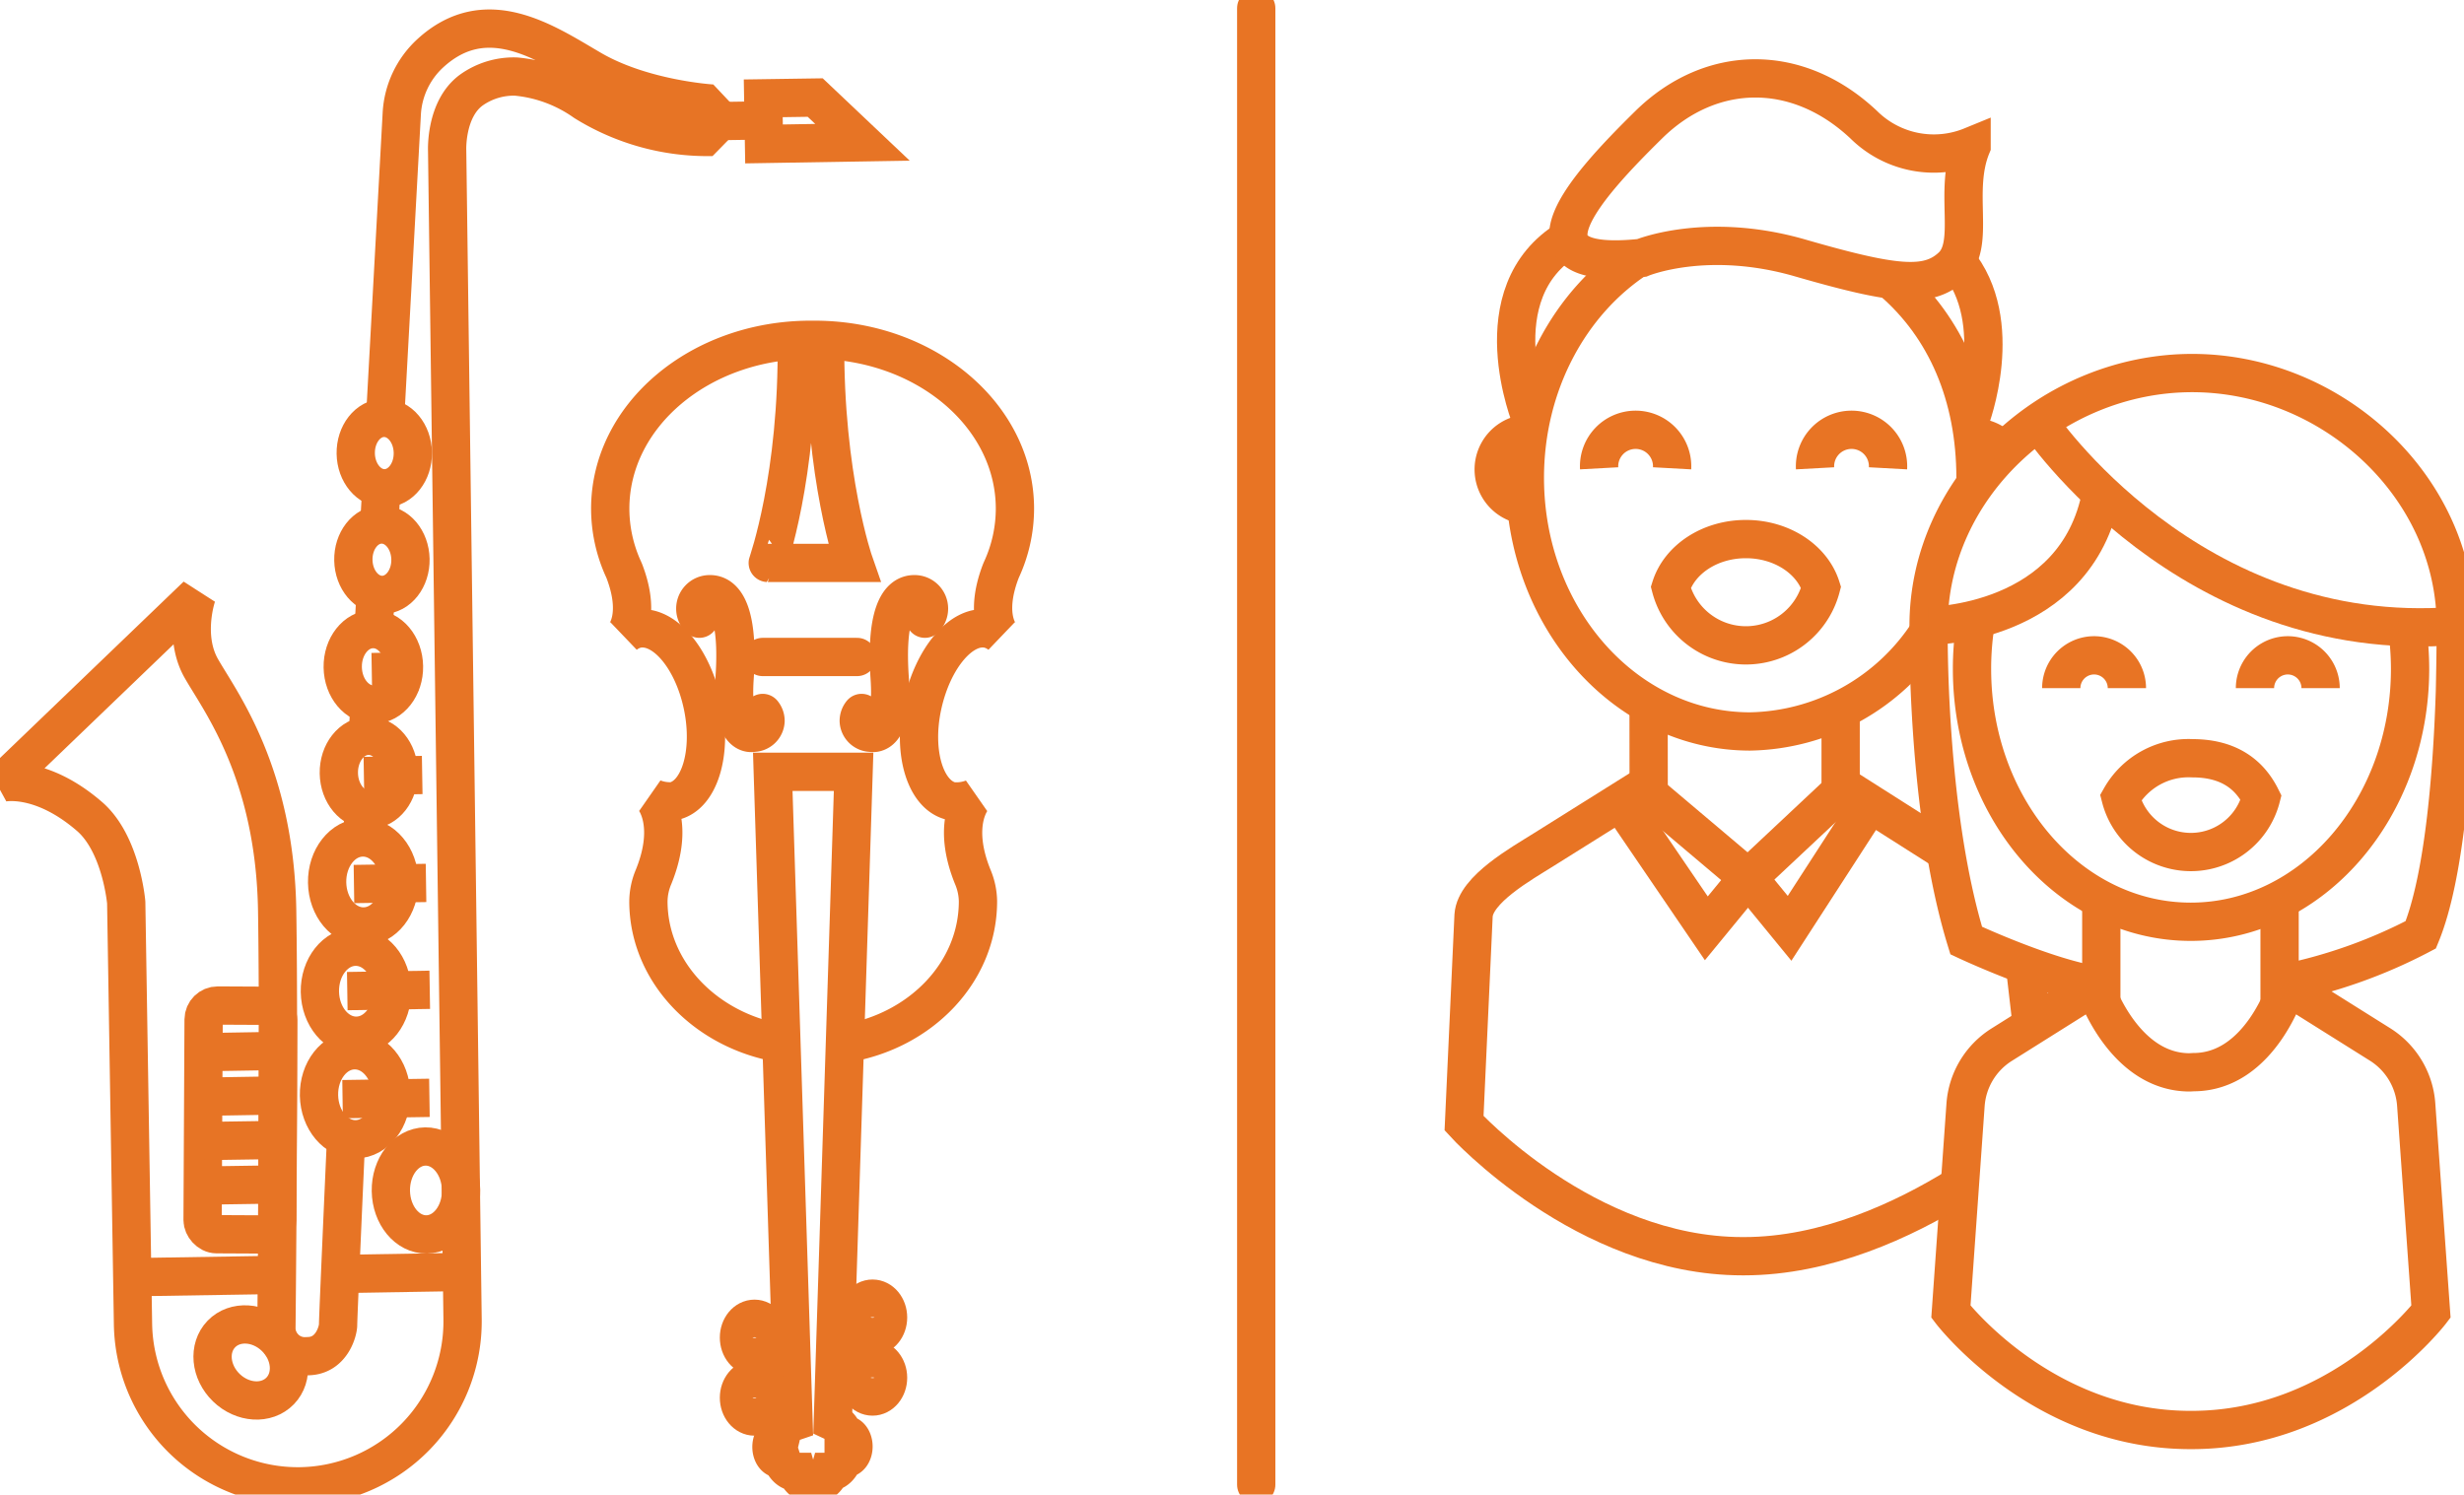 <svg xmlns="http://www.w3.org/2000/svg" viewBox="0 0 225.27 136.65"><defs><style>.cls-1,.cls-2,.cls-3,.cls-4,.cls-5{fill:none;stroke-width:3.5px;}.cls-1,.cls-2,.cls-3{stroke:#e77425;}.cls-1,.cls-3,.cls-4{stroke-miterlimit:10;}.cls-2{stroke-linejoin:bevel;}.cls-3,.cls-5{stroke-linecap:round;}.cls-4,.cls-5{stroke:#e87424;}.cls-5{stroke-linejoin:round;}</style></defs><g id="Layer_2" data-name="Layer 2"><g id="Layer_21" data-name="Layer 21"><path class="cls-1" d="M75.44,31.12c-.11,12.46,2.65,20.35,2.65,20.35h-7.9S73,43.58,72.84,31.12"/><path class="cls-2" d="M71.43,95.4c-6.91-1.14-12.15-6.54-12.15-13h0a5.89,5.89,0,0,1,.47-2.22c2-4.92,0-7.19,0-7.19a4.17,4.17,0,0,0,1.81.27c2.38-.49,3.59-4.41,2.68-8.76s-3.56-7.47-6-7a2.71,2.71,0,0,0-1.16.58s1.59-1.71,0-5.86l-.06-.14a13.33,13.33,0,0,1-1.23-5.57c0-8.53,8.2-15.44,18.32-15.44h.36c10.12,0,18.32,6.91,18.32,15.44a13.33,13.33,0,0,1-1.23,5.57l-.06.14c-1.59,4.15,0,5.86,0,5.86a2.71,2.71,0,0,0-1.16-.58c-2.39-.49-5.05,2.63-6,7s.3,8.27,2.68,8.76A4.17,4.17,0,0,0,88.94,73s-2,2.27,0,7.19a5.89,5.89,0,0,1,.47,2.22h0c0,6.48-5.23,11.87-12.13,13"/><line class="cls-3" x1="78.36" y1="60.07" x2="69.73" y2="60.07"/><path class="cls-1" d="M72.55,130a1.73,1.73,0,0,0-1.12,1.23.65.65,0,0,0-.2,0c-.38,0-.7.48-.7,1.07s.32,1.07.7,1.07a.49.49,0,0,0,.2-.05c.24.75.74,1.26,1.32,1.26h.09a1.56,1.56,0,0,0,3,0c.57,0,1.05-.52,1.29-1.25a.49.49,0,0,0,.2,0c.38,0,.7-.48.7-1.07s-.32-1.07-.7-1.07a.58.58,0,0,0-.19,0,1.83,1.83,0,0,0-1-1.21h0l1.9-59.41H70.65Z"/><ellipse class="cls-1" cx="79.77" cy="125.97" rx="1.42" ry="1.72"/><line class="cls-1" x1="78.36" y1="125.97" x2="76.3" y2="125.97"/><ellipse class="cls-1" cx="79.77" cy="120.46" rx="1.42" ry="1.72"/><line class="cls-1" x1="78.36" y1="120.46" x2="76.3" y2="120.46"/><ellipse class="cls-1" cx="68.98" cy="127.8" rx="1.42" ry="1.72"/><line class="cls-1" x1="70.39" y1="127.8" x2="72.45" y2="127.8"/><ellipse class="cls-1" cx="68.98" cy="122.3" rx="1.42" ry="1.72"/><line class="cls-1" x1="70.39" y1="122.3" x2="72.45" y2="122.3"/><path class="cls-3" d="M69.73,65.19a1.15,1.15,0,0,1,.26.72A1.14,1.14,0,0,1,68.85,67s-2.07.6-1.69-5-.72-7.7-2.29-7.67a1.32,1.32,0,0,0-.93,2.24"/><path class="cls-3" d="M78.77,65.19a1.15,1.15,0,0,0-.26.72A1.14,1.14,0,0,0,79.65,67s2.07.6,1.69-5,.72-7.7,2.29-7.67a1.32,1.32,0,0,1,.93,2.24"/><path class="cls-2" d="M31.61,104.36l0,.4s-.71,15.89-.7,16.37S30.36,124,28.11,124a2.6,2.6,0,0,1-2.84-2.47s.27-25.56.07-38.24S20.09,64.09,18.4,61.11,18,54.44,18,54.44L.17,71.57s3.48-.83,8,3.07c2.92,2.51,3.37,7.88,3.37,7.88l.62,38.55A15.07,15.07,0,0,0,27.46,135.9h0a15.08,15.08,0,0,0,14.83-15.31L40.88,13.76S40.71,10,43.07,8.25A6.68,6.68,0,0,1,47.17,7a12.9,12.9,0,0,1,6.28,2.32,21.27,21.27,0,0,0,11.66,3.2l0-3.05s-6.45-.38-11.19-3.21C49.81,3.86,44.43.2,39.34,4.87a8.09,8.09,0,0,0-2.61,5.56L35.21,38.22"/><line class="cls-1" x1="32.13" y1="94.73" x2="32.05" y2="96.22"/><line class="cls-1" x1="32.68" y1="84.66" x2="32.57" y2="86.63"/><line class="cls-1" x1="33.26" y1="74.02" x2="33.12" y2="76.57"/><line class="cls-1" x1="33.78" y1="64.39" x2="33.63" y2="67.27"/><line class="cls-1" x1="34.32" y1="54.61" x2="34.16" y2="57.49"/><line class="cls-1" x1="34.86" y1="44.7" x2="34.67" y2="48.09"/><rect class="cls-1" x="18.57" y="91.95" width="6.82" height="20.91" rx="1.28" transform="translate(43.44 204.92) rotate(-179.71)"/><line class="cls-1" x1="42.22" y1="116.3" x2="31.19" y2="116.48"/><line class="cls-1" x1="25.31" y1="116.57" x2="12.08" y2="116.78"/><line class="cls-1" x1="38.25" y1="61.38" x2="33.99" y2="61.45"/><ellipse class="cls-1" cx="38.94" cy="108.85" rx="3.21" ry="4.02" transform="translate(-1.72 0.63) rotate(-0.91)"/><ellipse class="cls-1" cx="22.93" cy="124.57" rx="3.21" ry="3.74" transform="translate(-82.5 54.37) rotate(-45.91)"/><ellipse class="cls-1" cx="35.13" cy="41.43" rx="2.61" ry="3.22" transform="translate(-0.65 0.56) rotate(-0.91)"/><ellipse class="cls-1" cx="34.7" cy="51.31" rx="2.61" ry="3.22" transform="matrix(1, -0.02, 0.02, 1, -0.81, 0.56)"/><ellipse class="cls-1" cx="34.13" cy="60.97" rx="2.8" ry="3.45" transform="translate(-0.96 0.55) rotate(-0.91)"/><ellipse class="cls-1" cx="33.72" cy="70.66" rx="2.74" ry="3.38" transform="translate(-1.12 0.54) rotate(-0.91)"/><ellipse class="cls-1" cx="33.21" cy="80.64" rx="3.3" ry="4.07" transform="translate(-1.28 0.54) rotate(-0.91)"/><ellipse class="cls-1" cx="32.55" cy="90.63" rx="3.3" ry="4.07" transform="translate(-1.44 0.53) rotate(-0.91)"/><ellipse class="cls-1" cx="32.05" cy="100.22" rx="3.3" ry="4.07" transform="matrix(1, -0.02, 0.02, 1, -1.59, 0.52)"/><line class="cls-1" x1="38.6" y1="70.86" x2="33.27" y2="70.95"/><line class="cls-1" x1="38.95" y1="80.73" x2="32.36" y2="80.83"/><line class="cls-1" x1="39.29" y1="90.5" x2="31.75" y2="90.62"/><line class="cls-1" x1="39.26" y1="100.38" x2="31.32" y2="100.5"/><line class="cls-1" x1="69.78" y1="11.01" x2="65.24" y2="11.08"/><polygon class="cls-1" points="78.85 13.01 74.53 8.92 69.78 8.99 69.85 13.16 78.85 13.01"/><line class="cls-1" x1="25.44" y1="96.09" x2="18.77" y2="96.2"/><line class="cls-1" x1="25.51" y1="100.16" x2="18.83" y2="100.27"/><line class="cls-1" x1="25.34" y1="104.23" x2="18.67" y2="104.33"/><line class="cls-1" x1="25.26" y1="108.3" x2="18.58" y2="108.4"/><path class="cls-4" d="M220.06,57.34a26.62,26.62,0,0,1,.28,3.82c0,12.77-9,23.12-20.05,23.12s-20-10.35-20-23.12a26.62,26.62,0,0,1,.38-4.5"/><path class="cls-4" d="M192.3,90.18c-4.67-.49-12.54-4.18-12.54-4.18-3.69-12-3.44-28.77-3.44-28.77,0-12.77,11.33-23.12,24.1-23.12s24.1,10.35,24.1,23.12c0,0,0,2.47-.08,6-.21,6.56-.89,16.83-3.12,22.24A46.66,46.66,0,0,1,208.41,90"/><path class="cls-4" d="M186.37,38.61s13.8,20.58,38.15,18.62"/><path class="cls-4" d="M176.32,57.23s13.52,0,15.79-12.12"/><line class="cls-4" x1="192.11" y1="82.26" x2="192.11" y2="91.65"/><line class="cls-4" x1="208.41" y1="82.47" x2="208.41" y2="91.86"/><path class="cls-4" d="M200.19,98.05c-6.14,0-8.69-7.87-8.69-7.87L183,95.52a7.09,7.09,0,0,0-3.3,5.5l-1.34,18.91s8.24,10.82,21.88,10.82h.13c13.64,0,21.88-10.82,21.88-10.82L220.9,101a7.09,7.09,0,0,0-3.3-5.5l-8.51-5.34s-2.4,7.87-8.55,7.87Z"/><path class="cls-4" d="M188.45,62.92a3,3,0,0,1,6,0"/><path class="cls-4" d="M206.16,62.92a3,3,0,1,1,6,0"/><path class="cls-4" d="M146.2,42.82a3.34,3.34,0,1,1,6.67,0"/><path class="cls-4" d="M165.94,42.82a3.34,3.34,0,1,1,6.67,0"/><line class="cls-4" x1="150.72" y1="64.46" x2="150.73" y2="72.57"/><line class="cls-4" x1="168.28" y1="64.93" x2="168.28" y2="72.37"/><path class="cls-4" d="M179.11,108.41c-5.09,3.16-12.18,6.45-19.67,6.45h-.13c-14.41,0-25.46-12.16-25.46-12.16l.87-19c.16-2.38,4.37-4.73,6.39-6l9-5.64,9.72,8.21L168.65,72l9.19,5.84"/><line class="cls-4" x1="185.13" y1="88.33" x2="185.77" y2="93.85"/><path class="cls-4" d="M139.67,46.21a3.29,3.29,0,0,1,0-6.57"/><path class="cls-4" d="M183.08,41.28A3.26,3.26,0,0,0,180.46,40"/><path class="cls-4" d="M176.31,57.82A19.87,19.87,0,0,1,160,66.88c-11.37,0-20.59-10.38-20.59-23.19,0-8.57,4.13-16.06,10.28-20.08"/><path class="cls-4" d="M173,25.7c4.91,4.24,7.61,10.49,7.61,18,0,.28,0,.56,0,.84"/><polyline class="cls-4" points="159.81 80.24 156 84.88 148.13 73.33"/><polyline class="cls-4" points="159.81 80.24 163.61 84.88 170.98 73.49"/><path class="cls-4" d="M140,38.37s-4.78-11.6,3.4-16.53"/><path class="cls-4" d="M180.13,38.37s3.41-8.93-1.25-14.52"/><path class="cls-4" d="M150.09,23.58s5.91-2.47,14.47,0,11.68,2.85,13.89.78.1-6.88,1.8-11a9.1,9.1,0,0,1-9.85-1.95c-6.08-5.73-14-5.58-19.67,0S137.83,24.88,150.09,23.58Z"/><path class="cls-4" d="M200.43,69.33a7.13,7.13,0,0,0-6.55,3.6,6.63,6.63,0,0,0,12.84,0C205.56,70.6,203.52,69.33,200.43,69.33Z"/><path class="cls-4" d="M159.62,49.29c-3.31,0-6.07,1.87-6.87,4.41a7.1,7.1,0,0,0,13.74,0C165.69,51.16,162.92,49.29,159.62,49.29Z"/><line class="cls-5" x1="114.85" y1="0.75" x2="114.85" y2="135.75"/></g></g></svg>